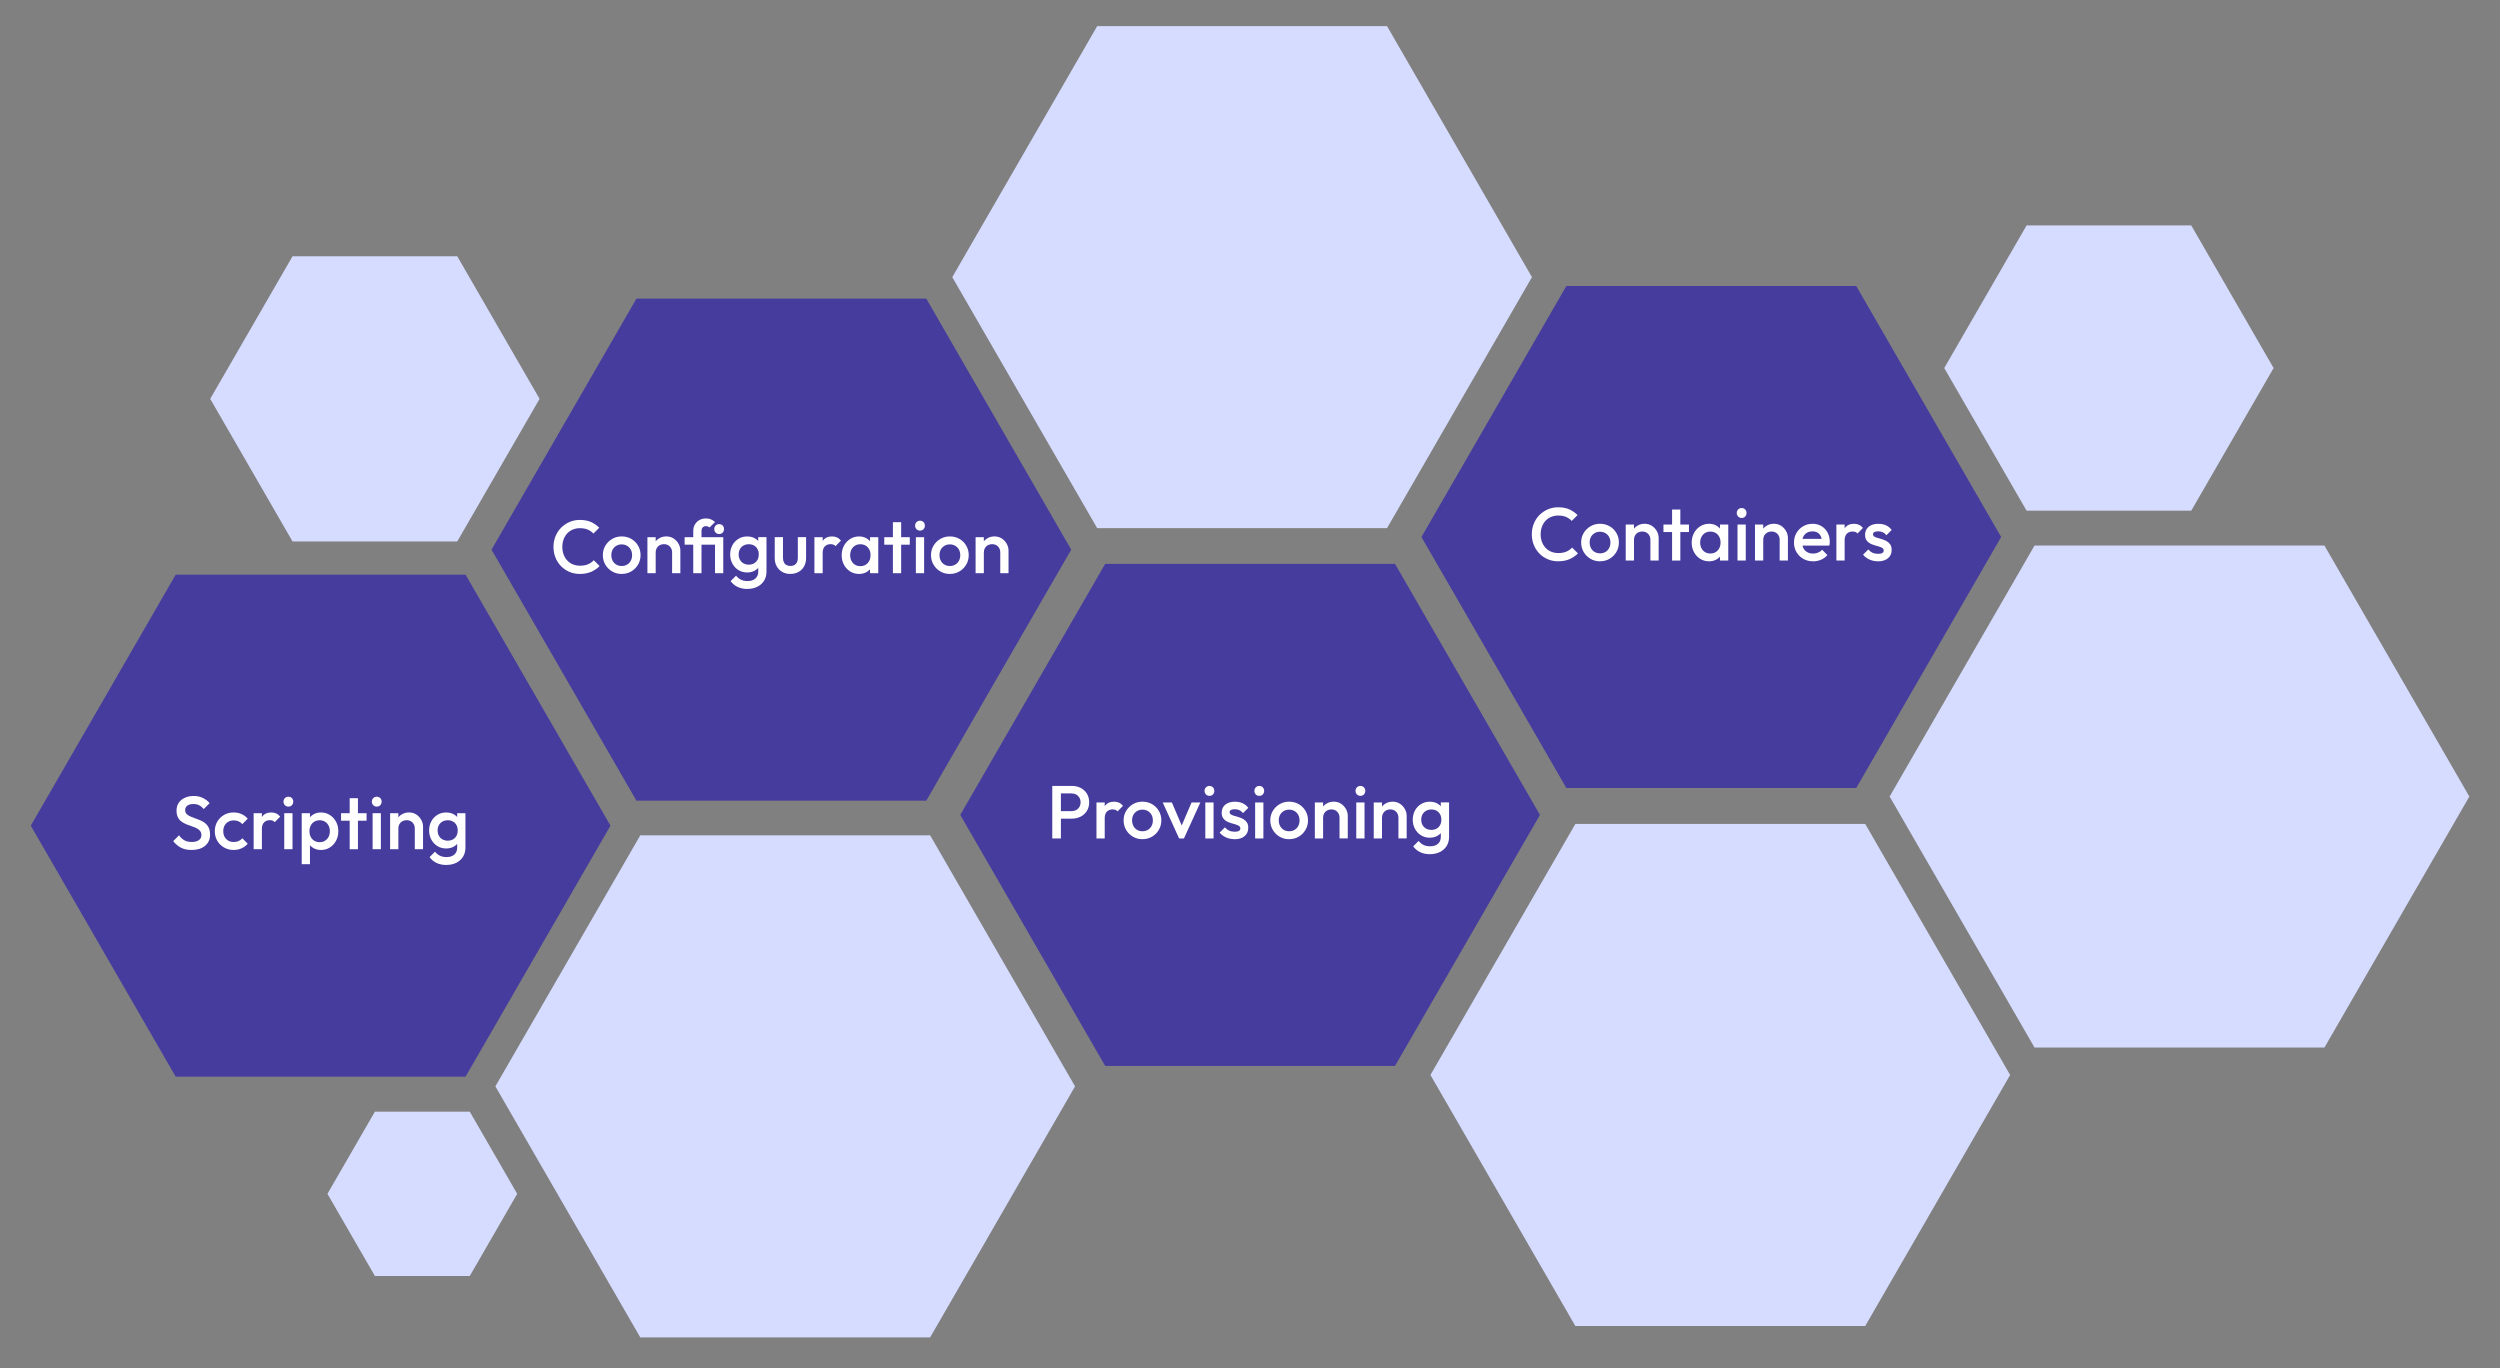 <?xml version="1.0" encoding="UTF-8"?><svg id="Layer_1" xmlns="http://www.w3.org/2000/svg" viewBox="0 0 933 510.67"><rect x="0" y="0" width="933" height="510.67" fill="#808080" stroke="none"/><defs><style>.cls-1{fill:#fff;}.cls-2{fill:#d6dcff;}.cls-3{fill:#453c9e;}</style></defs><polygon class="cls-2" points="109.18 202.08 78.45 148.85 109.18 95.63 170.64 95.63 201.37 148.85 170.64 202.08 109.18 202.08"/><polygon class="cls-2" points="756.32 190.58 725.59 137.36 756.32 84.13 817.78 84.13 848.51 137.36 817.78 190.58 756.32 190.58"/><polygon class="cls-2" points="139.91 476.2 122.2 445.54 139.91 414.87 175.32 414.87 193.02 445.54 175.32 476.2 139.91 476.2"/><polygon class="cls-3" points="65.57 401.82 11.49 308.14 65.57 214.46 173.74 214.46 227.83 308.14 173.74 401.82 65.57 401.82"/><polygon class="cls-3" points="237.52 298.81 183.44 205.13 237.52 111.45 345.69 111.45 399.78 205.13 345.69 298.81 237.52 298.81"/><polygon class="cls-3" points="412.45 397.8 358.37 304.12 412.45 210.44 520.62 210.44 574.71 304.12 520.62 397.8 412.45 397.8"/><polygon class="cls-3" points="584.57 294.09 530.48 200.41 584.57 106.73 692.74 106.73 746.83 200.41 692.74 294.09 584.57 294.09"/><polygon class="cls-2" points="759.29 390.95 705.21 297.27 759.29 203.59 867.47 203.59 921.56 297.27 867.47 390.95 759.29 390.95"/><polygon class="cls-2" points="409.47 197.11 355.39 103.43 409.47 9.75 517.64 9.75 571.73 103.43 517.64 197.11 409.47 197.11"/><polygon class="cls-2" points="587.92 494.86 533.84 401.18 587.92 307.5 696.1 307.5 750.18 401.18 696.1 494.86 587.92 494.86"/><polygon class="cls-2" points="238.95 499.11 184.87 405.43 238.95 311.75 347.13 311.75 401.21 405.43 347.13 499.11 238.95 499.11"/><g><path class="cls-1" d="M71.5,317.21c-1.55,0-2.87-.28-3.95-.84-1.08-.56-2.05-1.38-2.91-2.46l2.18-2.18c.54,.78,1.19,1.4,1.93,1.83,.75,.44,1.7,.66,2.86,.66,1.08,0,1.95-.22,2.59-.67,.64-.45,.97-1.06,.97-1.85,0-.65-.17-1.18-.5-1.6-.34-.41-.78-.75-1.33-1.02s-1.16-.51-1.82-.73c-.66-.21-1.33-.46-1.99-.73-.66-.27-1.27-.61-1.82-1.02-.55-.41-.99-.94-1.33-1.6s-.5-1.48-.5-2.49c0-1.16,.28-2.14,.85-2.95,.57-.81,1.34-1.43,2.31-1.86,.97-.43,2.05-.64,3.25-.64,1.29,0,2.44,.25,3.46,.76s1.84,1.15,2.48,1.93l-2.18,2.18c-.56-.63-1.14-1.11-1.75-1.41-.61-.31-1.3-.46-2.09-.46-.97,0-1.73,.2-2.28,.59-.55,.39-.83,.94-.83,1.65,0,.6,.17,1.08,.5,1.44s.78,.67,1.33,.92,1.16,.49,1.82,.71c.66,.22,1.33,.48,1.99,.76,.66,.28,1.27,.64,1.82,1.08,.55,.44,.99,1,1.33,1.69,.34,.69,.5,1.56,.5,2.6,0,1.75-.62,3.15-1.86,4.17-1.24,1.03-2.92,1.54-5.03,1.54Z"/><path class="cls-1" d="M87.21,317.21c-1.33,0-2.53-.31-3.6-.92-1.07-.62-1.92-1.46-2.53-2.52-.62-1.06-.92-2.25-.92-3.56s.31-2.52,.92-3.57c.62-1.05,1.46-1.89,2.53-2.51s2.27-.92,3.6-.92c1.04,0,2.02,.2,2.93,.6,.91,.4,1.67,.98,2.31,1.72l-2.02,2.04c-.39-.47-.86-.82-1.41-1.05-.55-.23-1.15-.35-1.81-.35-.77,0-1.44,.17-2.03,.52-.59,.35-1.05,.82-1.37,1.41-.33,.6-.49,1.3-.49,2.1s.16,1.48,.49,2.09c.33,.61,.78,1.08,1.37,1.43,.59,.35,1.26,.52,2.03,.52,.65,0,1.25-.12,1.81-.35,.55-.23,1.02-.58,1.41-1.05l2.02,2.04c-.63,.75-1.4,1.32-2.31,1.72-.91,.4-1.88,.6-2.93,.6Z"/><path class="cls-1" d="M94.66,316.93v-13.44h3.08v13.44h-3.08Zm3.08-7.48l-1.06-.53c0-1.7,.38-3.08,1.13-4.13,.76-1.05,1.9-1.58,3.43-1.58,.67,0,1.28,.12,1.82,.36,.54,.24,1.04,.64,1.51,1.18l-2.02,2.07c-.24-.26-.51-.45-.81-.56s-.64-.17-1.04-.17c-.86,0-1.57,.27-2.13,.81-.56,.54-.84,1.39-.84,2.55Z"/><path class="cls-1" d="M107.62,301.03c-.52,0-.96-.18-1.3-.53s-.52-.79-.52-1.32,.17-.96,.52-1.32c.35-.35,.78-.53,1.3-.53s.98,.18,1.32,.53c.34,.36,.5,.79,.5,1.32s-.17,.96-.5,1.32-.77,.53-1.32,.53Zm-1.54,15.9v-13.44h3.08v13.44h-3.08Z"/><path class="cls-1" d="M112.6,322.53v-19.04h3.08v3.61l-.53,3.28,.53,3.25v8.9h-3.08Zm7.2-5.32c-1.03,0-1.94-.22-2.74-.66-.8-.44-1.43-1.04-1.89-1.81-.46-.77-.69-1.63-.69-2.6v-3.86c0-.97,.23-1.84,.7-2.6,.47-.77,1.1-1.37,1.9-1.81,.8-.44,1.71-.66,2.72-.66,1.21,0,2.31,.31,3.29,.94,.98,.63,1.75,1.47,2.32,2.52s.85,2.24,.85,3.57-.29,2.49-.85,3.54c-.57,1.06-1.34,1.89-2.32,2.51-.98,.62-2.08,.92-3.29,.92Zm-.5-2.91c.75,0,1.4-.17,1.97-.52,.57-.34,1.02-.83,1.34-1.44s.49-1.33,.49-2.13-.16-1.51-.49-2.13c-.33-.62-.77-1.1-1.34-1.44-.57-.34-1.23-.52-1.97-.52s-1.41,.17-1.99,.52c-.58,.35-1.03,.83-1.34,1.44-.32,.62-.48,1.33-.48,2.13s.16,1.51,.48,2.13c.32,.62,.76,1.1,1.34,1.44,.58,.35,1.24,.52,1.99,.52Z"/><path class="cls-1" d="M127.28,306.29v-2.8h9.52v2.8h-9.52Zm3.22,10.64v-19.04h3.08v19.04h-3.08Z"/><path class="cls-1" d="M140.6,301.03c-.52,0-.96-.18-1.3-.53s-.52-.79-.52-1.32,.17-.96,.52-1.32c.35-.35,.78-.53,1.3-.53s.98,.18,1.32,.53c.34,.36,.5,.79,.5,1.32s-.17,.96-.5,1.32-.77,.53-1.32,.53Zm-1.54,15.9v-13.44h3.08v13.44h-3.08Z"/><path class="cls-1" d="M145.59,316.93v-13.44h3.08v13.44h-3.08Zm9.21,0v-7.76c0-.9-.29-1.63-.85-2.21-.57-.58-1.3-.87-2.2-.87-.6,0-1.13,.13-1.6,.39-.47,.26-.83,.63-1.09,1.09s-.39,1-.39,1.6l-1.2-.67c0-1.03,.22-1.94,.67-2.73,.45-.79,1.07-1.42,1.86-1.88,.79-.46,1.68-.69,2.67-.69s1.9,.26,2.69,.77c.78,.51,1.4,1.18,1.85,1.99,.45,.81,.67,1.66,.67,2.53v8.43h-3.08Z"/><path class="cls-1" d="M166.48,316.65c-1.19,0-2.27-.29-3.23-.88-.96-.59-1.72-1.4-2.27-2.42s-.83-2.17-.83-3.44,.28-2.41,.83-3.42c.55-1.01,1.31-1.81,2.27-2.39,.96-.59,2.04-.88,3.23-.88,1.06,0,2,.21,2.8,.64,.8,.43,1.43,1.02,1.88,1.78,.45,.76,.67,1.64,.67,2.65v3.3c0,.99-.23,1.87-.69,2.63-.46,.77-1.09,1.36-1.89,1.79-.8,.43-1.73,.64-2.77,.64Zm.14,6.16c-1.42,0-2.66-.26-3.72-.77-1.06-.51-1.92-1.24-2.58-2.17l2.02-2.02c.54,.67,1.16,1.18,1.85,1.51,.69,.34,1.52,.5,2.49,.5,1.21,0,2.17-.31,2.88-.94,.71-.63,1.06-1.48,1.06-2.56v-3.3l.53-2.97-.53-3v-3.61h3.08v12.88c0,1.29-.3,2.41-.9,3.37-.6,.96-1.43,1.71-2.49,2.25-1.06,.54-2.3,.81-3.7,.81Zm.48-9.07c.75,0,1.4-.16,1.96-.48,.56-.32,.99-.76,1.3-1.33s.46-1.24,.46-2-.15-1.43-.46-2-.74-1.01-1.3-1.33c-.56-.32-1.21-.48-1.96-.48s-1.41,.16-1.97,.48-1.01,.76-1.33,1.33c-.32,.57-.48,1.24-.48,2s.16,1.41,.48,1.99c.32,.58,.76,1.03,1.33,1.34s1.23,.48,1.97,.48Z"/></g><g><path class="cls-1" d="M216.44,214.2c-1.42,0-2.73-.26-3.93-.77-1.2-.51-2.25-1.23-3.15-2.16-.9-.92-1.59-2-2.07-3.22-.49-1.22-.73-2.53-.73-3.93s.24-2.71,.73-3.93c.49-1.22,1.18-2.29,2.07-3.21,.9-.91,1.95-1.63,3.15-2.16s2.52-.78,3.93-.78c1.59,0,2.96,.26,4.12,.78,1.16,.52,2.18,1.23,3.08,2.13l-2.18,2.18c-.58-.63-1.28-1.13-2.11-1.48-.83-.35-1.8-.53-2.9-.53-.97,0-1.86,.17-2.66,.5s-1.5,.82-2.09,1.44c-.59,.62-1.04,1.37-1.36,2.23s-.48,1.8-.48,2.83,.16,1.97,.48,2.83,.77,1.6,1.36,2.23c.59,.63,1.28,1.11,2.09,1.44s1.69,.5,2.66,.5c1.19,0,2.21-.18,3.04-.55,.83-.36,1.54-.86,2.11-1.5l2.18,2.18c-.9,.92-1.95,1.63-3.16,2.16-1.21,.52-2.6,.78-4.17,.78Z"/><path class="cls-1" d="M232.01,214.2c-1.31,0-2.49-.31-3.56-.94-1.06-.62-1.91-1.47-2.53-2.53-.63-1.06-.94-2.25-.94-3.56s.31-2.48,.94-3.53c.62-1.04,1.47-1.88,2.53-2.51,1.06-.62,2.25-.94,3.56-.94s2.52,.31,3.58,.92c1.06,.62,1.91,1.45,2.53,2.51,.62,1.05,.94,2.24,.94,3.54s-.31,2.49-.94,3.56c-.63,1.06-1.47,1.91-2.53,2.53-1.06,.63-2.26,.94-3.58,.94Zm0-2.97c.76,0,1.44-.17,2.03-.52,.59-.34,1.04-.83,1.37-1.44,.33-.62,.49-1.32,.49-2.1s-.17-1.47-.5-2.07c-.34-.6-.79-1.07-1.37-1.41-.58-.34-1.25-.52-2.02-.52s-1.41,.17-2,.52c-.59,.35-1.05,.82-1.37,1.41-.33,.6-.49,1.29-.49,2.07s.16,1.48,.49,2.1c.33,.62,.78,1.1,1.37,1.44,.59,.35,1.25,.52,2,.52Z"/><path class="cls-1" d="M241.62,213.92v-13.44h3.08v13.44h-3.08Zm9.21,0v-7.76c0-.9-.29-1.63-.85-2.21-.57-.58-1.3-.87-2.2-.87-.6,0-1.13,.13-1.6,.39-.47,.26-.83,.63-1.09,1.09s-.39,1-.39,1.6l-1.2-.67c0-1.03,.22-1.94,.67-2.73,.45-.79,1.07-1.42,1.86-1.88,.79-.46,1.68-.69,2.67-.69s1.9,.26,2.69,.77c.78,.51,1.4,1.18,1.85,1.99,.45,.81,.67,1.66,.67,2.53v8.43h-3.08Z"/><path class="cls-1" d="M255.5,203.28v-2.8h13.1v2.8h-13.1Zm3.22,10.64v-15.76c0-.9,.2-1.69,.6-2.39s.96-1.25,1.67-1.67c.71-.41,1.54-.62,2.49-.62,.71,0,1.33,.12,1.86,.35,.53,.23,1.03,.56,1.5,.99l-2.02,2.02c-.19-.15-.39-.27-.6-.35s-.46-.13-.74-.13c-.54,0-.96,.16-1.25,.48-.29,.32-.43,.75-.43,1.29v15.79h-3.08Zm9.66-14.62c-.52,0-.96-.18-1.3-.53-.35-.35-.52-.79-.52-1.32s.17-.96,.52-1.32c.34-.35,.78-.53,1.3-.53s.98,.18,1.32,.53c.34,.36,.5,.79,.5,1.32s-.17,.96-.5,1.32c-.34,.36-.78,.53-1.32,.53Zm-1.54,14.62v-13.44h3.08v13.44h-3.08Z"/><path class="cls-1" d="M278.83,213.64c-1.19,0-2.27-.29-3.23-.88-.96-.59-1.72-1.4-2.27-2.42s-.83-2.17-.83-3.44,.28-2.41,.83-3.42c.55-1.01,1.31-1.81,2.27-2.39,.96-.59,2.04-.88,3.23-.88,1.06,0,2,.21,2.8,.64,.8,.43,1.43,1.02,1.88,1.78,.45,.76,.67,1.64,.67,2.65v3.3c0,.99-.23,1.87-.69,2.63-.46,.77-1.09,1.36-1.89,1.79-.8,.43-1.73,.64-2.77,.64Zm.14,6.16c-1.42,0-2.66-.26-3.72-.77-1.06-.51-1.92-1.24-2.58-2.17l2.02-2.02c.54,.67,1.16,1.18,1.85,1.51,.69,.34,1.52,.5,2.49,.5,1.21,0,2.17-.31,2.88-.94,.71-.63,1.06-1.48,1.06-2.56v-3.3l.53-2.97-.53-3v-3.61h3.08v12.88c0,1.29-.3,2.41-.9,3.37-.6,.96-1.43,1.71-2.49,2.25-1.06,.54-2.3,.81-3.7,.81Zm.48-9.07c.75,0,1.4-.16,1.96-.48,.56-.32,.99-.76,1.3-1.33s.46-1.24,.46-2-.15-1.43-.46-2-.74-1.01-1.3-1.33c-.56-.32-1.21-.48-1.96-.48s-1.41,.16-1.97,.48-1.01,.76-1.33,1.33c-.32,.57-.48,1.24-.48,2s.16,1.41,.48,1.99c.32,.58,.76,1.03,1.33,1.34s1.23,.48,1.97,.48Z"/><path class="cls-1" d="M294.98,214.2c-1.14,0-2.15-.25-3.04-.76-.89-.5-1.58-1.2-2.07-2.09-.5-.89-.74-1.91-.74-3.07v-7.81h3.08v7.67c0,.65,.11,1.21,.32,1.67,.21,.46,.53,.81,.95,1.05,.42,.24,.92,.36,1.5,.36,.9,0,1.58-.27,2.06-.8,.48-.53,.71-1.29,.71-2.28v-7.67h3.08v7.81c0,1.18-.25,2.21-.74,3.09-.5,.89-1.18,1.58-2.06,2.07-.88,.49-1.9,.74-3.05,.74Z"/><path class="cls-1" d="M303.94,213.92v-13.44h3.08v13.44h-3.08Zm3.08-7.48l-1.06-.53c0-1.7,.38-3.08,1.13-4.13,.76-1.05,1.9-1.58,3.43-1.58,.67,0,1.28,.12,1.82,.36,.54,.24,1.04,.64,1.51,1.18l-2.02,2.07c-.24-.26-.51-.45-.81-.56s-.64-.17-1.04-.17c-.86,0-1.57,.27-2.13,.81-.56,.54-.84,1.39-.84,2.55Z"/><path class="cls-1" d="M320.58,214.2c-1.21,0-2.31-.31-3.29-.92-.98-.62-1.75-1.45-2.32-2.51-.57-1.05-.85-2.23-.85-3.54s.28-2.51,.85-3.57,1.34-1.89,2.32-2.52c.98-.62,2.08-.94,3.29-.94,1.03,0,1.94,.22,2.73,.66,.79,.44,1.42,1.04,1.89,1.81s.7,1.63,.7,2.6v3.86c0,.97-.23,1.84-.69,2.6s-1.09,1.37-1.89,1.81-1.72,.66-2.74,.66Zm.5-2.91c1.14,0,2.06-.38,2.76-1.15,.7-.76,1.05-1.75,1.05-2.94,0-.8-.16-1.51-.48-2.13-.32-.62-.76-1.1-1.33-1.44-.57-.34-1.24-.52-2-.52s-1.4,.17-1.97,.52c-.57,.35-1.02,.83-1.34,1.44-.33,.62-.49,1.33-.49,2.13s.16,1.51,.49,2.13c.33,.62,.77,1.1,1.34,1.44,.57,.35,1.23,.52,1.97,.52Zm3.61,2.63v-3.61l.53-3.28-.53-3.25v-3.3h3.08v13.44h-3.08Z"/><path class="cls-1" d="M330.01,203.28v-2.8h9.52v2.8h-9.52Zm3.22,10.64v-19.04h3.08v19.04h-3.08Z"/><path class="cls-1" d="M343.34,198.02c-.52,0-.96-.18-1.3-.53s-.52-.79-.52-1.32,.17-.96,.52-1.32c.35-.35,.78-.53,1.3-.53s.98,.18,1.32,.53c.34,.36,.5,.79,.5,1.32s-.17,.96-.5,1.32-.77,.53-1.32,.53Zm-1.54,15.9v-13.44h3.08v13.44h-3.08Z"/><path class="cls-1" d="M354.48,214.2c-1.31,0-2.49-.31-3.56-.94-1.06-.62-1.91-1.47-2.53-2.53-.63-1.06-.94-2.25-.94-3.56s.31-2.48,.94-3.53c.62-1.04,1.47-1.88,2.53-2.51,1.06-.62,2.25-.94,3.56-.94s2.52,.31,3.58,.92c1.06,.62,1.91,1.45,2.53,2.51,.62,1.05,.94,2.24,.94,3.54s-.31,2.49-.94,3.56c-.63,1.06-1.47,1.91-2.53,2.53-1.06,.63-2.26,.94-3.58,.94Zm0-2.97c.76,0,1.44-.17,2.03-.52,.59-.34,1.04-.83,1.37-1.44,.33-.62,.49-1.32,.49-2.1s-.17-1.47-.5-2.07c-.34-.6-.79-1.07-1.37-1.41-.58-.34-1.25-.52-2.02-.52s-1.41,.17-2,.52c-.59,.35-1.05,.82-1.37,1.41-.33,.6-.49,1.29-.49,2.07s.16,1.48,.49,2.1c.33,.62,.78,1.1,1.37,1.44,.59,.35,1.25,.52,2,.52Z"/><path class="cls-1" d="M364.09,213.92v-13.44h3.08v13.44h-3.08Zm9.21,0v-7.76c0-.9-.29-1.63-.85-2.21-.57-.58-1.3-.87-2.2-.87-.6,0-1.13,.13-1.6,.39-.47,.26-.83,.63-1.09,1.09s-.39,1-.39,1.6l-1.2-.67c0-1.03,.22-1.94,.67-2.73,.45-.79,1.07-1.42,1.86-1.88,.79-.46,1.68-.69,2.67-.69s1.9,.26,2.69,.77c.78,.51,1.4,1.18,1.85,1.99,.45,.81,.67,1.66,.67,2.53v8.43h-3.08Z"/></g><g><path class="cls-1" d="M392.71,312.91v-19.6h3.22v19.6h-3.22Zm2.21-7.39v-2.8h4.9c.67,0,1.26-.13,1.78-.41s.92-.65,1.22-1.15c.3-.49,.45-1.08,.45-1.75s-.15-1.25-.45-1.75c-.3-.49-.71-.88-1.22-1.15s-1.11-.41-1.78-.41h-4.9v-2.8h5.07c1.23,0,2.34,.25,3.32,.76,.98,.5,1.75,1.21,2.32,2.13s.85,1.99,.85,3.22-.29,2.31-.85,3.22c-.57,.92-1.34,1.62-2.32,2.13-.98,.5-2.09,.76-3.32,.76h-5.07Z"/><path class="cls-1" d="M409.2,312.91v-13.44h3.08v13.44h-3.08Zm3.08-7.48l-1.06-.53c0-1.7,.38-3.08,1.13-4.13,.76-1.05,1.9-1.58,3.43-1.58,.67,0,1.28,.12,1.82,.36,.54,.24,1.04,.64,1.51,1.18l-2.02,2.07c-.24-.26-.51-.45-.81-.56s-.64-.17-1.04-.17c-.86,0-1.57,.27-2.13,.81-.56,.54-.84,1.39-.84,2.55Z"/><path class="cls-1" d="M426.36,313.19c-1.31,0-2.49-.31-3.56-.94-1.06-.62-1.91-1.47-2.53-2.53-.63-1.06-.94-2.25-.94-3.56s.31-2.48,.94-3.53c.62-1.04,1.47-1.88,2.53-2.51,1.06-.62,2.25-.94,3.56-.94s2.52,.31,3.58,.92c1.06,.62,1.91,1.45,2.53,2.51,.62,1.05,.94,2.24,.94,3.54s-.31,2.49-.94,3.56c-.63,1.06-1.47,1.91-2.53,2.53-1.06,.63-2.26,.94-3.58,.94Zm0-2.97c.76,0,1.44-.17,2.03-.52,.59-.34,1.04-.83,1.37-1.44,.33-.62,.49-1.32,.49-2.1s-.17-1.47-.5-2.07c-.34-.6-.79-1.07-1.37-1.41-.58-.34-1.25-.52-2.02-.52s-1.41,.17-2,.52c-.59,.35-1.05,.82-1.37,1.41-.33,.6-.49,1.29-.49,2.07s.16,1.48,.49,2.1c.33,.62,.78,1.1,1.37,1.44,.59,.35,1.25,.52,2,.52Z"/><path class="cls-1" d="M440.05,312.91l-6.13-13.44h3.42l4.68,10.95h-2.02l4.7-10.95h3.28l-6.13,13.44h-1.79Z"/><path class="cls-1" d="M451.36,297.01c-.52,0-.96-.18-1.3-.53s-.52-.79-.52-1.32,.17-.96,.52-1.32c.35-.35,.78-.53,1.3-.53s.98,.18,1.32,.53c.34,.36,.5,.79,.5,1.32s-.17,.96-.5,1.32-.77,.53-1.32,.53Zm-1.54,15.9v-13.44h3.08v13.44h-3.08Z"/><path class="cls-1" d="M460.74,313.19c-.75,0-1.46-.1-2.16-.29-.69-.2-1.33-.48-1.9-.84-.58-.36-1.08-.81-1.51-1.33l1.96-1.96c.47,.54,1,.95,1.61,1.22s1.29,.41,2.06,.41c.69,0,1.21-.1,1.57-.31,.35-.21,.53-.5,.53-.9,0-.41-.17-.73-.5-.95-.34-.22-.77-.42-1.3-.57-.53-.16-1.09-.32-1.68-.49-.59-.17-1.15-.4-1.68-.69s-.97-.69-1.3-1.19-.5-1.16-.5-1.96c0-.86,.2-1.6,.6-2.21s.97-1.09,1.71-1.43,1.62-.5,2.65-.5c1.08,0,2.04,.19,2.87,.57,.83,.38,1.53,.96,2.09,1.72l-1.96,1.96c-.39-.49-.84-.85-1.34-1.09-.5-.24-1.08-.36-1.74-.36-.62,0-1.09,.09-1.43,.28s-.5,.46-.5,.81c0,.37,.17,.66,.5,.87,.34,.21,.77,.38,1.3,.53s1.09,.31,1.68,.49c.59,.18,1.15,.42,1.68,.73,.53,.31,.97,.72,1.3,1.23,.34,.51,.5,1.18,.5,2,0,1.31-.46,2.34-1.37,3.11-.92,.77-2.16,1.15-3.72,1.15Z"/><path class="cls-1" d="M469.96,297.01c-.52,0-.96-.18-1.3-.53s-.52-.79-.52-1.32,.17-.96,.52-1.32c.35-.35,.78-.53,1.3-.53s.98,.18,1.32,.53c.34,.36,.5,.79,.5,1.32s-.17,.96-.5,1.32-.77,.53-1.32,.53Zm-1.54,15.9v-13.44h3.08v13.44h-3.08Z"/><path class="cls-1" d="M481.1,313.19c-1.31,0-2.49-.31-3.56-.94-1.06-.62-1.91-1.47-2.53-2.53-.63-1.06-.94-2.25-.94-3.56s.31-2.48,.94-3.53c.62-1.04,1.47-1.88,2.53-2.51,1.06-.62,2.25-.94,3.56-.94s2.52,.31,3.58,.92c1.06,.62,1.91,1.45,2.53,2.51,.62,1.05,.94,2.24,.94,3.54s-.31,2.49-.94,3.56c-.63,1.06-1.47,1.91-2.53,2.53-1.06,.63-2.26,.94-3.58,.94Zm0-2.97c.76,0,1.44-.17,2.03-.52,.59-.34,1.04-.83,1.37-1.44,.33-.62,.49-1.32,.49-2.1s-.17-1.47-.5-2.07c-.34-.6-.79-1.07-1.37-1.41-.58-.34-1.25-.52-2.02-.52s-1.41,.17-2,.52c-.59,.35-1.05,.82-1.37,1.41-.33,.6-.49,1.29-.49,2.07s.16,1.48,.49,2.1c.33,.62,.78,1.1,1.37,1.44,.59,.35,1.25,.52,2,.52Z"/><path class="cls-1" d="M490.7,312.91v-13.44h3.08v13.44h-3.08Zm9.21,0v-7.76c0-.9-.29-1.63-.85-2.21-.57-.58-1.3-.87-2.2-.87-.6,0-1.13,.13-1.6,.39-.47,.26-.83,.63-1.09,1.09s-.39,1-.39,1.6l-1.2-.67c0-1.03,.22-1.94,.67-2.73,.45-.79,1.07-1.42,1.86-1.88,.79-.46,1.68-.69,2.67-.69s1.9,.26,2.69,.77c.78,.51,1.4,1.18,1.85,1.99,.45,.81,.67,1.66,.67,2.53v8.43h-3.08Z"/><path class="cls-1" d="M507.7,297.01c-.52,0-.96-.18-1.3-.53s-.52-.79-.52-1.32,.17-.96,.52-1.32c.35-.35,.78-.53,1.3-.53s.98,.18,1.32,.53c.34,.36,.5,.79,.5,1.32s-.17,.96-.5,1.32-.77,.53-1.32,.53Zm-1.54,15.9v-13.44h3.08v13.44h-3.08Z"/><path class="cls-1" d="M512.68,312.91v-13.44h3.08v13.44h-3.08Zm9.21,0v-7.76c0-.9-.29-1.63-.85-2.21-.57-.58-1.3-.87-2.2-.87-.6,0-1.13,.13-1.6,.39-.47,.26-.83,.63-1.09,1.09s-.39,1-.39,1.6l-1.2-.67c0-1.03,.22-1.94,.67-2.73,.45-.79,1.07-1.42,1.86-1.88,.79-.46,1.68-.69,2.67-.69s1.9,.26,2.69,.77c.78,.51,1.4,1.18,1.85,1.99,.45,.81,.67,1.66,.67,2.53v8.43h-3.08Z"/><path class="cls-1" d="M533.57,312.63c-1.19,0-2.27-.29-3.23-.88-.96-.59-1.72-1.4-2.27-2.42s-.83-2.17-.83-3.44,.28-2.41,.83-3.42c.55-1.01,1.31-1.81,2.27-2.39,.96-.59,2.04-.88,3.23-.88,1.06,0,2,.21,2.8,.64,.8,.43,1.43,1.02,1.88,1.78,.45,.76,.67,1.64,.67,2.65v3.3c0,.99-.23,1.87-.69,2.63-.46,.77-1.09,1.36-1.89,1.79-.8,.43-1.73,.64-2.77,.64Zm.14,6.16c-1.42,0-2.66-.26-3.72-.77-1.06-.51-1.92-1.24-2.58-2.17l2.02-2.02c.54,.67,1.16,1.18,1.85,1.51,.69,.34,1.52,.5,2.49,.5,1.21,0,2.17-.31,2.88-.94,.71-.63,1.06-1.48,1.06-2.56v-3.3l.53-2.97-.53-3v-3.61h3.08v12.88c0,1.29-.3,2.41-.9,3.37-.6,.96-1.43,1.71-2.49,2.25-1.06,.54-2.3,.81-3.7,.81Zm.48-9.07c.75,0,1.4-.16,1.96-.48,.56-.32,.99-.76,1.3-1.33s.46-1.24,.46-2-.15-1.43-.46-2-.74-1.01-1.3-1.33c-.56-.32-1.21-.48-1.96-.48s-1.41,.16-1.97,.48-1.01,.76-1.33,1.33c-.32,.57-.48,1.24-.48,2s.16,1.41,.48,1.99c.32,.58,.76,1.03,1.33,1.34s1.23,.48,1.97,.48Z"/></g><g><path class="cls-1" d="M581.55,209.48c-1.42,0-2.73-.26-3.93-.77-1.2-.51-2.25-1.23-3.15-2.16-.9-.92-1.59-2-2.07-3.22-.49-1.22-.73-2.53-.73-3.93s.24-2.71,.73-3.93c.49-1.22,1.18-2.29,2.07-3.21,.9-.91,1.95-1.63,3.15-2.16s2.52-.78,3.93-.78c1.59,0,2.96,.26,4.12,.78,1.16,.52,2.18,1.23,3.08,2.13l-2.18,2.18c-.58-.63-1.28-1.13-2.11-1.48-.83-.35-1.8-.53-2.9-.53-.97,0-1.86,.17-2.66,.5s-1.5,.82-2.09,1.44c-.59,.62-1.04,1.37-1.36,2.23s-.48,1.8-.48,2.83,.16,1.97,.48,2.83,.77,1.6,1.36,2.23c.59,.63,1.28,1.11,2.09,1.44s1.69,.5,2.66,.5c1.19,0,2.21-.18,3.04-.55,.83-.36,1.54-.86,2.11-1.5l2.18,2.18c-.9,.92-1.95,1.63-3.16,2.16-1.21,.52-2.6,.78-4.17,.78Z"/><path class="cls-1" d="M597.12,209.48c-1.31,0-2.49-.31-3.56-.94-1.06-.62-1.91-1.47-2.53-2.53-.63-1.06-.94-2.25-.94-3.56s.31-2.48,.94-3.53c.62-1.04,1.47-1.88,2.53-2.51,1.06-.62,2.25-.94,3.56-.94s2.52,.31,3.58,.92c1.06,.62,1.91,1.45,2.53,2.51,.62,1.05,.94,2.24,.94,3.54s-.31,2.49-.94,3.56c-.63,1.06-1.47,1.91-2.53,2.53-1.06,.63-2.26,.94-3.58,.94Zm0-2.97c.76,0,1.44-.17,2.03-.52,.59-.34,1.04-.83,1.37-1.44,.33-.62,.49-1.32,.49-2.1s-.17-1.47-.5-2.07c-.34-.6-.79-1.07-1.37-1.41-.58-.34-1.25-.52-2.02-.52s-1.41,.17-2,.52c-.59,.35-1.05,.82-1.37,1.41-.33,.6-.49,1.29-.49,2.07s.16,1.48,.49,2.1c.33,.62,.78,1.1,1.37,1.44,.59,.35,1.25,.52,2,.52Z"/><path class="cls-1" d="M606.72,209.2v-13.44h3.08v13.44h-3.08Zm9.21,0v-7.76c0-.9-.29-1.63-.85-2.21-.57-.58-1.3-.87-2.2-.87-.6,0-1.13,.13-1.6,.39-.47,.26-.83,.63-1.09,1.09s-.39,1-.39,1.6l-1.2-.67c0-1.03,.22-1.94,.67-2.73,.45-.79,1.07-1.42,1.86-1.88,.79-.46,1.68-.69,2.67-.69s1.9,.26,2.69,.77c.78,.51,1.4,1.18,1.85,1.99,.45,.81,.67,1.66,.67,2.53v8.43h-3.08Z"/><path class="cls-1" d="M620.8,198.56v-2.8h9.52v2.8h-9.52Zm3.22,10.64v-19.04h3.08v19.04h-3.08Z"/><path class="cls-1" d="M637.8,209.48c-1.21,0-2.31-.31-3.29-.92-.98-.62-1.75-1.45-2.32-2.51-.57-1.05-.85-2.23-.85-3.54s.28-2.51,.85-3.57,1.34-1.89,2.32-2.52c.98-.62,2.08-.94,3.29-.94,1.03,0,1.94,.22,2.73,.66,.79,.44,1.42,1.04,1.89,1.81s.7,1.63,.7,2.6v3.86c0,.97-.23,1.84-.69,2.6s-1.09,1.37-1.89,1.81-1.72,.66-2.74,.66Zm.5-2.91c1.14,0,2.06-.38,2.76-1.15,.7-.76,1.05-1.75,1.05-2.94,0-.8-.16-1.51-.48-2.13-.32-.62-.76-1.1-1.33-1.44-.57-.34-1.24-.52-2-.52s-1.4,.17-1.97,.52c-.57,.35-1.02,.83-1.34,1.44-.33,.62-.49,1.33-.49,2.13s.16,1.51,.49,2.13c.33,.62,.77,1.1,1.34,1.44,.57,.35,1.23,.52,1.97,.52Zm3.61,2.63v-3.61l.53-3.28-.53-3.25v-3.3h3.08v13.44h-3.08Z"/><path class="cls-1" d="M649.98,193.3c-.52,0-.96-.18-1.3-.53s-.52-.79-.52-1.32,.17-.96,.52-1.32c.35-.35,.78-.53,1.3-.53s.98,.18,1.32,.53c.34,.36,.5,.79,.5,1.32s-.17,.96-.5,1.32-.77,.53-1.32,.53Zm-1.54,15.9v-13.44h3.08v13.44h-3.08Z"/><path class="cls-1" d="M654.96,209.2v-13.44h3.08v13.44h-3.08Zm9.21,0v-7.76c0-.9-.29-1.63-.85-2.21-.57-.58-1.3-.87-2.2-.87-.6,0-1.13,.13-1.6,.39-.47,.26-.83,.63-1.09,1.09s-.39,1-.39,1.6l-1.2-.67c0-1.03,.22-1.94,.67-2.73,.45-.79,1.07-1.42,1.86-1.88,.79-.46,1.68-.69,2.67-.69s1.9,.26,2.69,.77c.78,.51,1.4,1.18,1.85,1.99,.45,.81,.67,1.66,.67,2.53v8.43h-3.08Z"/><path class="cls-1" d="M676.63,209.48c-1.34,0-2.55-.3-3.63-.91-1.07-.61-1.92-1.44-2.55-2.51-.63-1.06-.94-2.26-.94-3.58s.31-2.52,.92-3.57c.62-1.05,1.45-1.89,2.51-2.51s2.23-.92,3.51-.92,2.36,.29,3.32,.87c.96,.58,1.72,1.37,2.27,2.38,.55,1.01,.83,2.16,.83,3.44,0,.22-.01,.45-.04,.69-.03,.23-.07,.49-.13,.77h-11.03v-2.52h9.44l-1.15,1.01c-.04-.82-.2-1.51-.48-2.07-.28-.56-.68-.99-1.19-1.29-.51-.3-1.14-.45-1.89-.45s-1.46,.17-2.04,.5c-.58,.34-1.03,.81-1.34,1.41s-.48,1.33-.48,2.17,.17,1.58,.5,2.21,.81,1.12,1.43,1.47c.62,.35,1.33,.52,2.13,.52,.69,0,1.33-.12,1.92-.36s1.09-.6,1.5-1.06l1.96,1.99c-.65,.77-1.45,1.34-2.38,1.74-.93,.39-1.92,.59-2.97,.59Z"/><path class="cls-1" d="M685.34,209.2v-13.44h3.08v13.44h-3.08Zm3.08-7.48l-1.06-.53c0-1.7,.38-3.08,1.13-4.13,.76-1.05,1.9-1.58,3.43-1.58,.67,0,1.28,.12,1.82,.36,.54,.24,1.04,.64,1.51,1.18l-2.02,2.07c-.24-.26-.51-.45-.81-.56s-.64-.17-1.04-.17c-.86,0-1.57,.27-2.13,.81-.56,.54-.84,1.39-.84,2.55Z"/><path class="cls-1" d="M700.85,209.48c-.75,0-1.46-.1-2.16-.29-.69-.2-1.33-.48-1.9-.84-.58-.36-1.08-.81-1.51-1.33l1.96-1.96c.47,.54,1,.95,1.61,1.22s1.29,.41,2.06,.41c.69,0,1.21-.1,1.57-.31,.35-.21,.53-.5,.53-.9,0-.41-.17-.73-.5-.95-.34-.22-.77-.42-1.3-.57-.53-.16-1.09-.32-1.68-.49-.59-.17-1.15-.4-1.68-.69s-.97-.69-1.3-1.19-.5-1.16-.5-1.96c0-.86,.2-1.6,.6-2.21s.97-1.09,1.71-1.43,1.62-.5,2.65-.5c1.08,0,2.04,.19,2.87,.57,.83,.38,1.53,.96,2.09,1.72l-1.96,1.96c-.39-.49-.84-.85-1.34-1.09-.5-.24-1.08-.36-1.74-.36-.62,0-1.09,.09-1.43,.28s-.5,.46-.5,.81c0,.37,.17,.66,.5,.87,.34,.21,.77,.38,1.3,.53s1.09,.31,1.68,.49c.59,.18,1.15,.42,1.68,.73,.53,.31,.97,.72,1.3,1.23,.34,.51,.5,1.18,.5,2,0,1.31-.46,2.34-1.37,3.11-.92,.77-2.16,1.15-3.72,1.15Z"/></g></svg>